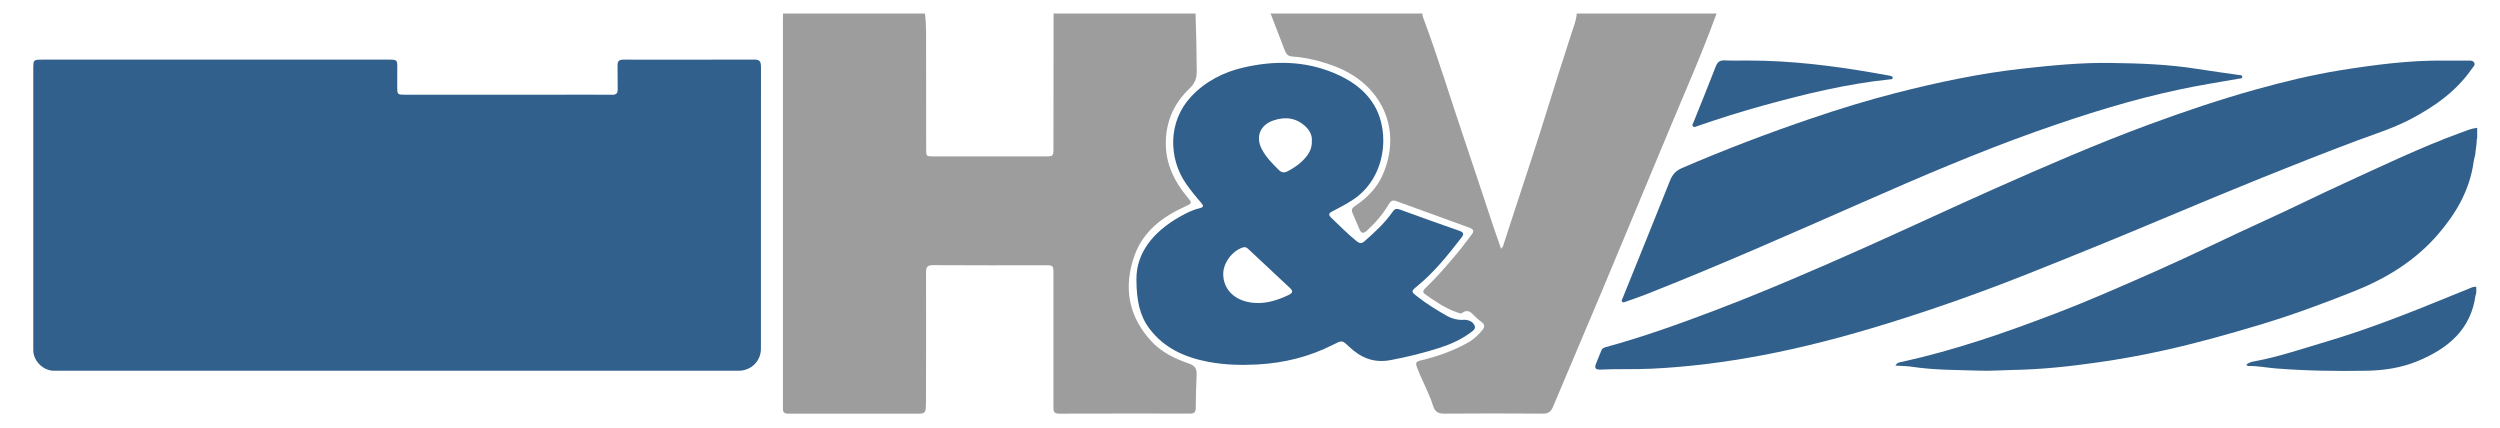 <?xml version="1.0" encoding="utf-8"?>
<!-- Generator: Adobe Illustrator 28.0.0, SVG Export Plug-In . SVG Version: 6.00 Build 0)  -->
<svg version="1.1" id="Layer_1" xmlns="http://www.w3.org/2000/svg" xmlns:xlink="http://www.w3.org/1999/xlink" x="0px" y="0px"
	 width="3898.9px" height="667.6px" viewBox="0 0 3898.9 667.6" style="enable-background:new 0 0 3898.9 667.6;"
	 xml:space="preserve">
<style type="text/css">
	.st0{fill:#9E9D9D;}
	.st1{fill:#31608C;}
</style>
<g>
	<path class="st0" d="M1864.5,21.1c1.1,29.9,1.7,59.9,1.9,89.9c0.1,11.2-3.1,19.4-11.3,27.1c-25.6,24.1-37.9,54.4-36.9,89.1
		c0.9,30.5,14,56.8,33.4,80c8,9.6,8,9.7-3.7,15c-35.1,16-64.8,38.5-78.3,75.6c-17.8,49-10.4,94.6,25.5,133.9
		c16,17.5,37.2,27.8,59.4,35.4c9,3.1,12.1,8,11.7,17c-0.8,17.7-1.2,35.4-1.4,53c-0.1,6-2.9,7.9-8.5,7.9
		c-68.3-0.1-136.6-0.1-204.9,0.1c-8.9,0-8.5-5.3-8.5-11.3c0-68.8,0-137.6,0-206.4c0-13.7,0-13.7-13.6-13.7
		c-57.9,0-115.8,0.2-173.8-0.2c-8.7,0-11.3,2.4-11.3,11.2c0.3,67.7,0,135.3-0.1,203c0,3.1-0.1,6.3-0.3,9.4c-0.4,5.4-3,8-8.9,8
		c-68.6-0.1-137.2-0.1-205.7,0c-5.8,0-8.6-2.1-8.2-8c0.2-2.3,0-4.6,0-6.9c0-199.6,0-399.2,0-598.8c0-3.4,0.1-6.8,0.2-10.3
		c73.8,0,147.5,0,221.3,0c2.4,18.7,1.7,37.6,1.8,56.4c0.1,51.6,0.1,103.2,0.1,154.9c0,11.3,0.1,11.5,11.6,11.5
		c57.6,0,115.1,0,172.7,0c14.2,0,14.2,0,14.2-14c0.1-69.6,0.2-139.2,0.2-208.8C1716.9,21.1,1790.7,21.1,1864.5,21.1z"/>
	<path class="st0" d="M2677.1,21.1c-13.7,37.3-28.5,74.1-44.1,110.6c-20,47.1-39.6,94.3-59.3,141.5c-26,62.2-51.8,124.6-77.9,186.7
		c-24.5,58.2-49.3,116.3-73.8,174.5c-3.2,7.6-7.3,10.8-16,10.7c-51.3-0.4-102.6-0.4-153.9,0c-9.9,0.1-14.5-3.6-17.3-12.6
		c-6.1-19.7-16.5-37.7-23.9-56.9c-4.1-10.6-3.5-11.5,7.6-14.2c25-6,49-14.8,71.4-27.4c8.7-4.9,15.6-11.7,21.9-19.2
		c4.1-4.9,4-9-1.6-12.9c-3.3-2.3-6.3-5-9.2-7.8c-5.9-5.7-10.9-13.2-20.8-6c-2.3,1.7-5.6-0.2-8.3-1.1c-18.2-6.4-33.8-17-49.3-28.1
		c-5.1-3.6-2.5-6.7,0.6-9.7c17.8-17.1,33.9-35.8,49.7-54.7c7.9-9.4,15-19.5,22.6-29.2c4-5.2,2.1-8-3.6-10.1
		c-38.2-13.8-76.3-27.6-114.4-41.6c-5.5-2-8.5-0.3-11.3,4.4c-9.2,15.7-20.9,29.3-34.3,41.6c-5.2,4.8-8.8,4.9-11.7-1.9
		c-3.7-8.7-7.4-17.4-11.1-26c-2.7-6.2,1.9-8.9,5.9-11.6c17.8-12.3,32.5-27.2,41.3-47.2c31.7-72-2.5-141.4-72.9-168.8
		c-22.2-8.6-44.9-14.4-68.6-16c-8-0.5-10.1-6.7-12.3-12.6c-7-18.1-13.9-36.3-20.9-54.4c79,0,157.9,0,236.9,0c0,1.4-0.3,2.9,0.2,4.2
		c23.7,62.8,42.9,127.1,64.5,190.6c15.4,45.1,30.1,90.5,45.2,135.7c4,12,8.3,23.9,12.6,36.3c3.5-2.8,3.6-5.8,4.5-8.5
		c5.2-15.7,10.2-31.5,15.4-47.2c17.2-52.9,35-105.7,51.4-158.9c12.4-40.1,25.1-80.1,38.1-120c3.4-10.5,7.9-20.9,8.6-32.2
		C2531.9,21.1,2604.5,21.1,2677.1,21.1z"/>
	<path class="st1" d="M3862.7,217.9c0-0.9,0.3-1.6,0.6-2.2v-16.4c-9.5,1.2-18.3,4.9-27.2,8.2c-62.2,22.9-121.8,51.6-181.9,79.1
		c-40.5,18.5-80.4,38.5-121,56.9c-57.3,26-113.7,54.1-171.3,79.5c-51,22.5-102.1,45.1-154.2,65.1c-79,30.3-158.9,58.1-241.8,76.3
		c-3.1,0.7-7.1,0.5-9.8,5.8c8.8,0.6,17,0.5,24.9,1.7c36,5.5,72.3,5,108.5,6.2c16.1,0.5,32.2-0.8,48.3-1.1
		c45.6-0.7,90.8-5.6,135.8-12.1c34.1-4.9,68.1-11.1,101.8-18.6c49.8-11,98.8-24.8,147.6-39.4c50.2-15,99.3-33.1,148-52.5
		c50.3-20,95.6-47.6,131.3-89c28.4-32.9,49.5-69.3,55.5-113c0.4-3.3,1.4-6.5,2.5-11.6C3860.9,233.2,3862.6,225.7,3862.7,217.9z"/>
	<path class="st1" d="M3861.2,460.5c0.2-1.6,0.5-3.3,0.7-4.9c0-2.7,0-5.5,0-8.2c-2.6-0.4-5.1,0.1-7.7,1.2
		c-12.7,5.3-25.6,10.3-38.4,15.6c-62.3,25.5-124.9,50-189.5,69.1c-36.1,10.6-71.8,23-108.9,29.9c-4.8,0.9-10.1,1.5-14.4,6
		c1.6,0.7,2.6,1.6,3.6,1.6c14.5-0.3,28.6,2.7,42.9,3.8c46.8,3.7,93.7,4.4,140.6,3.6c27.9-0.4,55.2-4.6,80.9-15.3
		c46.8-19.5,82.9-48.9,89.9-103.5C3861,459.9,3861.1,460.2,3861.2,460.5z"/>
	<path class="st1" d="M618.4,578.2c-178.1,0-356.2,0-534.3,0c-16.8,0-32.2-15.3-32.2-32.1c0-146.5,0-293,0-439.5
		C52,93.4,52.4,93,65.4,93c180.4,0,360.8,0,541.2,0c12.7,0,13.1,0.5,13,13c0,9.4,0,18.8-0.1,28.3c0,13.4,0,13.4,13.2,13.4
		c81,0,161.9,0,242.9,0c26.2,0,52.4-0.2,78.7,0.1c6.8,0.1,9.2-2.3,9-8.9c-0.3-12.3,0.1-24.6-0.2-36.8c-0.2-6.6,2.4-9.1,9.1-9.1
		c68.3,0.1,136.6,0.1,204.9-0.1c8.6,0,9.7,4.5,9.7,11.5c-0.1,82-0.1,163.9-0.1,245.9c0,64.5,0,129.1,0,193.6
		c0,19.3-15.3,34.3-34.9,34.3C974,578.2,796.2,578.2,618.4,578.2z"/>
	<path class="st1" d="M3813.2,94.5c11.8,0,23.6-0.1,35.4,0c3.7,0,8.1-0.5,10.1,3.3c2,3.7-1.5,6.4-3.4,9
		c-24.6,35.7-58.8,59.7-96.7,79.5c-26.9,14-55.9,22.9-84.1,33.5c-98.6,37.1-196,77-293,117.8c-75.6,31.8-151.5,62.8-227.7,92.9
		c-69,27.2-139,51.9-210.1,73.9c-64.4,19.9-129.5,37.2-195.7,49.7c-56.8,10.7-114.2,18.2-172.2,20.9c-26.8,1.3-53.6,0.1-80.3,1.4
		c-7.2,0.3-8.9-2.8-6.6-8.7c2.7-7.2,5.7-14.3,8.7-21.4c1.2-2.9,3.5-4.1,6.5-4.9c57.6-15.7,113.6-35.8,169.3-56.9
		c79.9-30.4,158.3-64.3,236.3-99.1c66.7-29.8,132.8-60.8,199.6-90.5c79.9-35.5,160.1-70.4,242.2-100.7
		c54.8-20.2,110.1-38.9,166.5-54.6c43.8-12.2,88-23,133-30.2C3704.6,100.9,3758.5,93.8,3813.2,94.5z"/>
	<path class="st1" d="M1772.3,435.7c-0.2-41.4,26.2-74.2,67.5-97.6c9.8-5.5,19.8-10.7,30.8-13.3c7.6-1.7,6.2-4.6,2.4-8.9
		c-8.5-9.7-16.6-19.7-23.9-30.3c-26.4-38.7-28.1-95.6,8.4-134.8c22.3-23.9,50.8-38.5,82.6-45.7c47-10.7,93.9-10.3,139.1,8.3
		c25.8,10.6,48.8,25.6,63.7,50.4c26.4,43.9,17.4,115-33.2,147.9c-10.4,6.8-21.3,12.5-32.3,18.2c-5.5,2.8-5.7,5.4-1.4,9.5
		c13,12.5,25.7,25.4,39.8,36.8c4.6,3.7,7.8,4,12.5-0.2c16-14.1,31.6-28.4,43.8-46c3-4.2,5.7-5.2,10.8-3.3
		c31.1,11.4,62.2,22.5,93.5,33.4c6.3,2.2,6.9,5.1,3.2,10c-21.1,27.2-42.5,54.1-69.3,76.1c-10,8.2-10,8.4,0.4,16.5
		c14.5,11.4,30.1,21,46.1,30.1c7.7,4.3,16,6.4,24.8,6c2-0.1,4.1-0.2,6,0.2c5.4,1,10,3.9,12.1,8.7c2.3,5.4-2.8,8.4-6.3,11
		c-14.4,10.7-30.8,18.1-47.8,23.6c-25.2,8.1-50.8,14.4-76.9,19.3c-26.6,5-46.6-3.8-64.9-21.1c-10.9-10.3-11-9.9-24.8-2.9
		c-36.9,18.8-76.1,28.5-117.6,30.8c-25.8,1.4-51.4,0.7-76.5-4c-36.4-6.8-69.3-21.2-92.4-52C1777.3,492,1772.5,468.6,1772.3,435.7z
		 M1907.7,427.6c0.1,21.8,15.1,38.5,38.7,43.4c22.6,4.7,43.1-1.4,63.2-10.9c6.9-3.3,7.2-6.3,2-11.1c-21.7-20.3-43.4-40.6-65.1-60.9
		c-2.5-2.3-4.9-3.4-8.5-2.1C1921.3,391.6,1907.6,410.2,1907.7,427.6z M2045.9,219.9c0.7-8.1-2.9-15.8-9.3-22.1
		c-14.5-14-31.6-16.3-50.2-10.1c-21.2,7-28.7,25.5-18.5,45c6.6,12.6,16.5,22.5,26.5,32.4c4.5,4.5,8.8,4.6,13.9,1.9
		c10.5-5.5,20.2-12.2,27.8-21.3C2042.1,238.7,2046.3,230.6,2045.9,219.9z"/>
	<path class="st1" d="M3292.3,98.2c45.2,0.5,90.3,2.2,135.1,9.4c21.3,3.4,42.7,6.2,64,9.3c2.2,0.3,5.4,0,5.6,2.8
		c0.1,3.1-3.2,2.6-5.3,3c-30,5.3-60.2,10-90,16.3c-76.8,16.1-151.3,39.6-225.1,65.7c-92.8,32.9-183.1,71.8-273.2,111.4
		c-111.9,49.1-223.6,98.6-337.4,143.4c-10.2,4-20.6,7.4-30.9,11.1c-1.9,0.7-4,1.8-5.5-0.3c-1.2-1.6,0.1-3.2,0.8-4.8
		c24.7-61.2,49.6-122.3,74-183.6c3.7-9.4,8.9-15.5,18.5-19.7c66.6-28.8,134.3-54.5,202.9-77.8c43-14.6,86.5-28,130.6-39.3
		c65-16.6,130.6-30.6,197.3-38C3199.7,102,3245.9,97.4,3292.3,98.2z"/>
	<path class="st1" d="M2725.5,94.4c67-0.1,133.1,8.1,198.9,19.6c7.6,1.3,15.3,2.6,22.9,4.1c1.9,0.4,4.5,0.8,4.5,3.2
		c0,2.8-2.8,2.3-4.6,2.5c-66.6,6.9-131.4,22.6-195.7,40.3c-35.2,9.7-70,20.6-104.5,32.6c-2.1,0.7-4.4,2.3-6.5,0.5
		c-2.3-2-0.3-4.1,0.5-6.2c11.7-29.1,23.6-58.2,34.9-87.5c2.6-6.7,6.1-9.5,13.3-9.3C2701.3,94.7,2713.4,94.4,2725.5,94.4z"/>
</g>
</svg>
